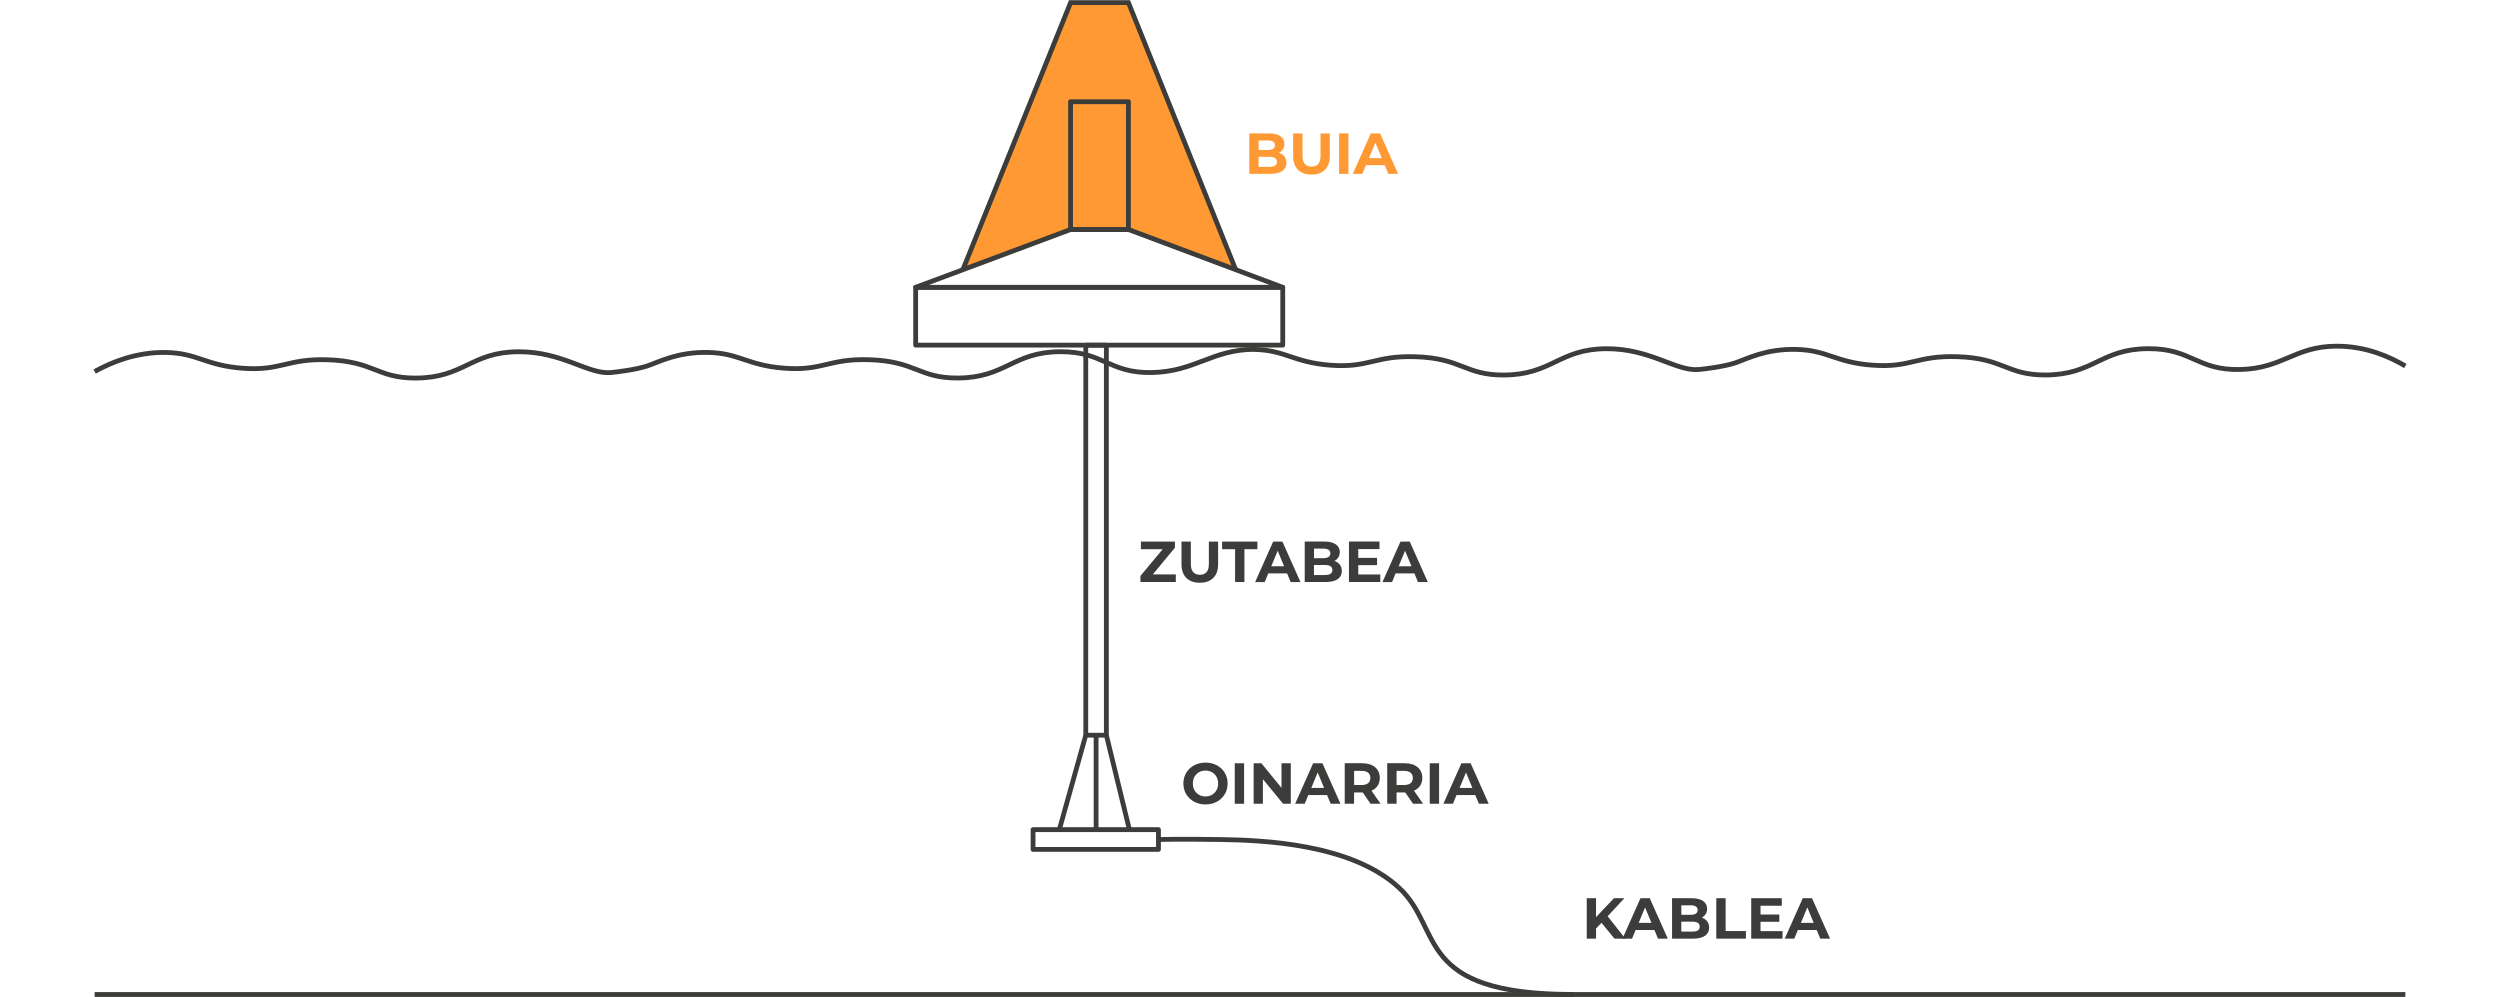 <?xml version="1.0" encoding="utf-8"?>
<!-- Generator: Adobe Illustrator 24.0.2, SVG Export Plug-In . SVG Version: 6.00 Build 0)  -->
<svg version="1.1" id="Capa_1" xmlns="http://www.w3.org/2000/svg" xmlns:xlink="http://www.w3.org/1999/xlink" x="0px" y="0px"
	 viewBox="0 0 518.75 206.89" style="enable-background:new 0 0 518.75 206.89;" xml:space="preserve">
<style type="text/css">
	.st0{fill:#ff9933;}
	.st1{fill:none;stroke:#3C3C3B;stroke-miterlimit:10;}
	.st2{fill:none;stroke:#3C3C3B;stroke-linejoin:round;stroke-miterlimit:10;}
	.st3{fill:#3C3C3B;}
</style>
<g>
	<polygon class="st0" points="199.79,55.97 222.15,0.54 234.15,0.54 256.41,55.97 234.15,47.62 222.15,47.62 	"/>
	<g>
		<g>
			<path class="st1" d="M499.11,75.95c-3.02-1.79-8.02-4.15-14.33-4.12c-8.71,0.05-11.02,4.63-19.95,4.84
				c-9.01,0.21-9.98-4.36-19.09-4.32c-9.87,0.04-11.28,5.43-21.31,5.46c-8.13,0.02-8.6-3.5-18.35-3.8
				c-8.48-0.26-9.53,2.37-17.61,1.76c-7.7-0.58-9.28-3.14-15.85-3.27c-6.27-0.13-10.14,1.98-12.53,2.79
				c-2.38,0.8-6.62,1.31-7.68,1.39c-4.68,0.37-9.98-4.36-19.09-4.32c-9.87,0.04-11.28,5.43-21.31,5.46c-8.13,0.02-8.6-3.5-18.35-3.8
				c-8.48-0.26-9.53,2.37-17.61,1.76c-7.7-0.58-9.28-3.14-15.85-3.27"/>
			<path class="st1" d="M260.21,72.49c-8.71,0.05-12.19,4.6-21.12,4.81c-9.01,0.21-9.98-4.36-19.09-4.32
				c-9.87,0.04-11.28,5.43-21.31,5.46c-8.13,0.02-8.6-3.5-18.35-3.8c-8.48-0.26-9.53,2.37-17.61,1.76
				c-7.7-0.58-9.28-3.14-15.85-3.27c-6.27-0.13-10.14,1.98-12.53,2.79c-2.38,0.8-6.62,1.31-7.68,1.39
				c-4.68,0.37-9.98-4.36-19.09-4.32c-9.87,0.04-11.28,5.43-21.31,5.46c-8.13,0.02-8.6-3.5-18.35-3.8
				c-8.48-0.26-9.53,2.37-17.61,1.76c-7.7-0.58-9.28-3.14-15.85-3.27c-6.27-0.13-11.48,2.11-14.82,3.95"/>
		</g>
		<line class="st1" x1="19.64" y1="206.36" x2="499.11" y2="206.36"/>
	</g>
	<rect x="190" y="59.62" class="st2" width="76.17" height="12"/>
	<rect x="214.36" y="172.15" class="st2" width="26.02" height="4.1"/>
	
		<rect x="214.88" y="28.36" transform="matrix(6.123234e-17 -1 1 6.123234e-17 193.785 262.508)" class="st2" width="26.52" height="12"/>
	
		<rect x="186.97" y="109.95" transform="matrix(6.123234e-17 -1 1 6.123234e-17 115.35 339.521)" class="st2" width="80.92" height="4.27"/>
	<polygon class="st2" points="266.17,59.62 190,59.62 222.15,47.62 234.15,47.62 	"/>
	<polyline class="st1" points="256.41,55.97 234.15,0.54 222.15,0.54 199.79,55.97 	"/>
	<line class="st2" x1="225.3" y1="152.55" x2="219.81" y2="172.15"/>
	<line class="st2" x1="229.57" y1="152.55" x2="234.35" y2="172.15"/>
	<line class="st2" x1="227.44" y1="152.55" x2="227.44" y2="172.15"/>
	<path class="st2" d="M240.38,174.2c0,0,3.95-0.13,12.75,0c8.8,0.13,27.31,0.82,37.21,10.05c9.25,8.62,2.9,22.1,36.16,22.1"/>
	<g>
		<path class="st0" d="M266.93,33.79c0,1.45-1.15,2.29-3.36,2.29h-4.34v-8.4h4.1c2.1,0,3.18,0.88,3.18,2.18
			c0,0.84-0.43,1.49-1.12,1.85C266.33,32.01,266.93,32.73,266.93,33.79z M261.16,29.15v1.98h1.93c0.95,0,1.46-0.34,1.46-1
			c0-0.66-0.52-0.98-1.46-0.98H261.16z M264.97,33.58c0-0.71-0.54-1.04-1.55-1.04h-2.27v2.08h2.27
			C264.43,34.62,264.97,34.3,264.97,33.58z"/>
		<path class="st0" d="M268.33,32.39v-4.7h1.94v4.63c0,1.59,0.7,2.25,1.87,2.25c1.19,0,1.87-0.66,1.87-2.25v-4.63h1.92v4.7
			c0,2.47-1.42,3.84-3.8,3.84S268.33,34.86,268.33,32.39z"/>
		<path class="st0" d="M277.86,27.68h1.94v8.4h-1.94V27.68z"/>
		<path class="st0" d="M287.33,34.28h-3.9l-0.74,1.8h-1.99l3.74-8.4h1.92l3.75,8.4h-2.04L287.33,34.28z M286.72,32.81l-1.33-3.21
			l-1.33,3.21H286.72z"/>
	</g>
	<g>
		<path class="st3" d="M243.98,119.19v1.58h-7.34v-1.26l4.61-5.55h-4.51v-1.58h7.06v1.26l-4.59,5.55H243.98z"/>
		<path class="st3" d="M245.16,117.08v-4.7h1.94v4.63c0,1.59,0.7,2.25,1.87,2.25c1.19,0,1.87-0.66,1.87-2.25v-4.63h1.92v4.7
			c0,2.47-1.42,3.84-3.8,3.84S245.16,119.55,245.16,117.08z"/>
		<path class="st3" d="M256.28,113.96h-2.69v-1.58h7.32v1.58h-2.69v6.81h-1.94V113.96z"/>
		<path class="st3" d="M267.07,118.98h-3.9l-0.74,1.8h-1.99l3.74-8.4h1.92l3.75,8.4h-2.04L267.07,118.98z M266.45,117.5l-1.33-3.21
			l-1.33,3.21H266.45z"/>
		<path class="st3" d="M278.43,118.48c0,1.45-1.15,2.29-3.36,2.29h-4.34v-8.4h4.1c2.1,0,3.18,0.88,3.18,2.18
			c0,0.84-0.43,1.49-1.12,1.85C277.83,116.71,278.43,117.43,278.43,118.48z M272.66,113.84v1.98h1.93c0.95,0,1.46-0.34,1.46-1
			c0-0.66-0.52-0.98-1.46-0.98H272.66z M276.47,118.28c0-0.71-0.54-1.04-1.55-1.04h-2.27v2.08h2.27
			C275.93,119.31,276.47,119,276.47,118.28z"/>
		<path class="st3" d="M286.41,119.21v1.56h-6.5v-8.4h6.34v1.56h-4.41v1.82h3.9v1.51h-3.9v1.94H286.41z"/>
		<path class="st3" d="M293.49,118.98h-3.9l-0.74,1.8h-1.99l3.74-8.4h1.92l3.75,8.4h-2.04L293.49,118.98z M292.88,117.5l-1.33-3.21
			l-1.33,3.21H292.88z"/>
	</g>
	<g>
		<path class="st3" d="M245.55,162.58c0-2.5,1.94-4.34,4.59-4.34c2.64,0,4.59,1.83,4.59,4.34c0,2.51-1.96,4.34-4.59,4.34
			C247.49,166.92,245.55,165.07,245.55,162.58z M252.77,162.58c0-1.6-1.13-2.69-2.63-2.69c-1.5,0-2.63,1.09-2.63,2.69
			c0,1.59,1.13,2.69,2.63,2.69C251.64,165.26,252.77,164.17,252.77,162.58z"/>
		<path class="st3" d="M256.21,158.38h1.94v8.4h-1.94V158.38z"/>
		<path class="st3" d="M267.84,158.38v8.4h-1.6l-4.19-5.1v5.1h-1.92v-8.4h1.61l4.17,5.1v-5.1H267.84z"/>
		<path class="st3" d="M275.37,164.98h-3.9l-0.74,1.8h-1.99l3.74-8.4h1.92l3.75,8.4h-2.04L275.37,164.98z M274.75,163.5l-1.33-3.21
			l-1.33,3.21H274.75z"/>
		<path class="st3" d="M284.38,166.77l-1.62-2.34h-0.1h-1.69v2.34h-1.94v-8.4h3.63c2.24,0,3.65,1.16,3.65,3.05
			c0,1.26-0.64,2.18-1.73,2.65l1.88,2.7H284.38z M282.56,159.96h-1.58v2.93h1.58c1.19,0,1.79-0.55,1.79-1.46
			C284.34,160.5,283.74,159.96,282.56,159.96z"/>
		<path class="st3" d="M293.2,166.77l-1.62-2.34h-0.1h-1.69v2.34h-1.94v-8.4h3.63c2.24,0,3.65,1.16,3.65,3.05
			c0,1.26-0.64,2.18-1.73,2.65l1.88,2.7H293.2z M291.37,159.96h-1.58v2.93h1.58c1.19,0,1.79-0.55,1.79-1.46
			C293.16,160.5,292.56,159.96,291.37,159.96z"/>
		<path class="st3" d="M296.67,158.38h1.94v8.4h-1.94V158.38z"/>
		<path class="st3" d="M306.13,164.98h-3.9l-0.74,1.8h-1.99l3.74-8.4h1.92l3.75,8.4h-2.04L306.13,164.98z M305.52,163.5l-1.33-3.21
			l-1.33,3.21H305.52z"/>
	</g>
	<g>
		<path class="st3" d="M332.31,191.48l-1.13,1.17v2.12h-1.93v-8.39h1.93v3.92l3.72-3.92h2.16l-3.48,3.74l3.68,4.65H335
			L332.31,191.48z"/>
		<path class="st3" d="M343.29,192.97h-3.9l-0.74,1.8h-1.99l3.74-8.39h1.92l3.75,8.39h-2.04L343.29,192.97z M342.68,191.5
			l-1.33-3.21l-1.33,3.21H342.68z"/>
		<path class="st3" d="M354.65,192.48c0,1.45-1.15,2.29-3.36,2.29h-4.34v-8.39h4.1c2.1,0,3.18,0.88,3.18,2.18
			c0,0.84-0.43,1.49-1.12,1.85C354.05,190.71,354.65,191.43,354.65,192.48z M348.88,187.84v1.98h1.93c0.95,0,1.46-0.34,1.46-0.99
			c0-0.66-0.52-0.98-1.46-0.98H348.88z M352.69,192.28c0-0.71-0.54-1.04-1.55-1.04h-2.27v2.07h2.27
			C352.16,193.31,352.69,193,352.69,192.28z"/>
		<path class="st3" d="M356.13,186.38h1.94v6.81h4.21v1.58h-6.15V186.38z"/>
		<path class="st3" d="M369.88,193.21v1.56h-6.5v-8.39h6.34v1.56h-4.41v1.82h3.9v1.51h-3.9v1.94H369.88z"/>
		<path class="st3" d="M376.96,192.97h-3.9l-0.74,1.8h-1.99l3.74-8.39h1.92l3.75,8.39h-2.04L376.96,192.97z M376.35,191.5
			l-1.33-3.21l-1.33,3.21H376.35z"/>
	</g>
</g>
</svg>
